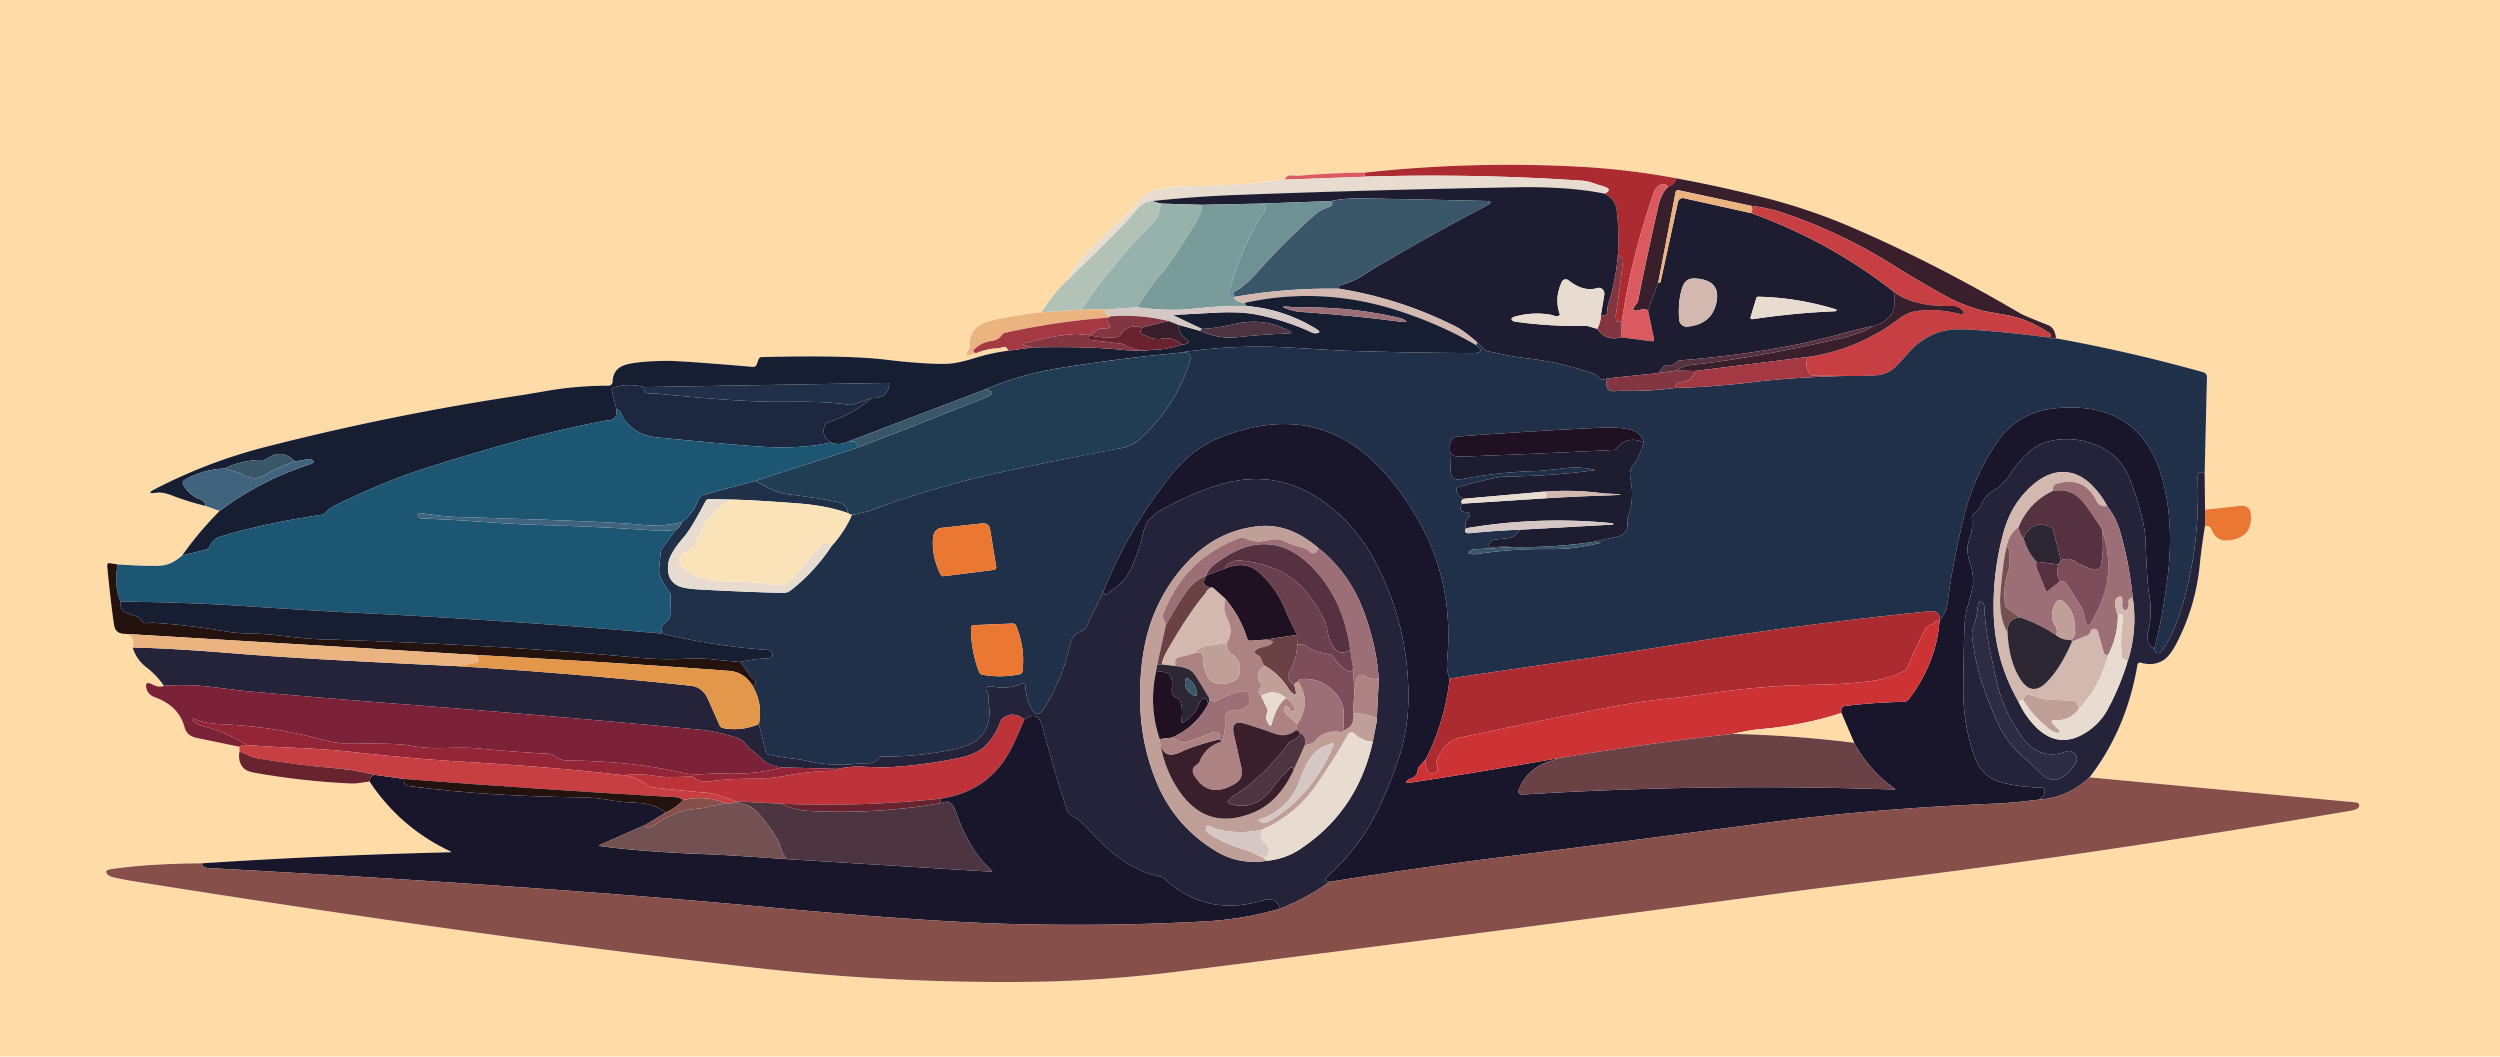 <svg xmlns="http://www.w3.org/2000/svg" viewBox="0 0 504 213"><path fill="#ffdba7" d="M0 0h504v213H0V0Zm275.25 34.79q-6.79.04-13.56.65-.03 0-1.38-.06-.97-.05-1.31.83-9.6 1.34-17.75 1.29-4.33-.03-7.98.72-1.46.3-2.55 1.36-1.08 1.04-2.08 2.16-1.38 1.53-3.18 3.13-2.85 2.53-7.52 7.57-2.15 2.32-2.44 3.77-3.25 2.98-5.5 6.75-7.58.85-11.25 2.04-3.32 1.07-3.27 4.75a1.69 1.55-30.3 0 1-.28.9q-1.04 1.56 1.55.56 2.13-.93 4.44-1.02.28-.01.96-.21.84-.25 1.1.73-3.51.45-6.87 1.51-3.61 1.14-5.94 1.14-4.81.01-11.94-.86-7.74-.94-25-.51a.79.59-77.3 0 0-.6.51l-.39 1.07a.78.6 10.5 0 1-.76.39q-14.72-1.25-17.5-1.21-5.56.08-8 .75-2.68.74-2.75 3.46a.81.81-89.3 0 1-.81.79q-6.24.01-11.94.97-5.48.93-5.52.93-26.12 3.9-51.7 10.45-11.6 2.97-22.23 8.47-2.13 1.1.25.76 1.24-.17 3.11.55 3.33 1.29 6.8 2.12l2.83 1q-4.15 4.15-7.54 8.96-2.01 1.81-4 2.04-2.15.25-9-.21l-1.69-.27a.48.4-89.6 0 0-.45.53Q22.33 121.6 23 126q.28 1.81 2.25 1.79 2.12.55 1.5 2.75.72 2.42 2.74 3.97 2.08 1.59 3.55 3.74-.9.46-2.29-.25-1.69-.87-1.21.87a2.43 2.42-88.1 0 0 1.51 1.62q5.03 1.82 6.14 6.09.46 1.78 2.48 2.19l8.58 1.77.04.96q-.35 1.71.49 2.97.65.98 2.37 1.29 9.76 1.75 19.67 2.2.87.04 1.85-.14.91-.16 1.83-.28 6.14 9.29 16.24 14.06.44.21-.05.22-24.99.59-49.94 2.22-11.34.1-18.5 1.21-1.27.2-.62 1 .26.31.73.46 1.45.45 5.14 1.04 69.33 11.07 125.23 17.41 27.8 3.16 55.77 2.77 14.34-.2 30-2.18 67.05-8.47 120.35-15.66 7.77-1.05 19.83-2.54 44.87-5.54 95.26-14.11 1.79-.31 1.68-1.16a.79.57 1 0 0-.69-.52l-53.68-5.05q7.47-9.67 9.67-22.72a.5.5 12.4 0 1 .63-.4q2.61.75 4.56-.47 1.32-.82 2.62-3.31 3.87-7.4 4.73-15.81.41-4.02 1.08-8l.7.1a1.09.54 74.6 0 1 .61.68q1.01 2.49 3.59 2.16 4.76-.63 4.33-5.19-.18-1.98-2.07-1.78l-7.16.78-.08-7.25.46-19.48a.98.97-81.7 0 0-.71-.97q-14.89-4.17-29.71-6.84-.23-2.12-1.56-2.65-4.81-1.89-5.63-2.37-17.67-10.36-34.15-17.43-8.33-3.57-17.29-5.87-8.86-2.27-17.87-3.93-10.05-1.88-20.25-2.39-21.3-1.08-42.5 1.22Z"/><path fill="#ab2b31" d="M338 35.96q-.51 1.31-1.75 1.75-.42-.81-1.27-.54a2.4 2.4.5 0 0-1.52 1.49q-4.63 13.32-6.5 26.09-1.5.61-1.17-1.53.84-5.34 1.41-10.71a.68.58 15 0 0-.43-.62q-.7-.27-.56-1.14.22-4.14-.27-8.24-.29-2.42-2.44-3.47 1.74-.87-.24-1.46-1.1-.32-2.18-.7-1.13-.38-2.21-.46-20.54-1.38-41.12-.88-1-.07-2 .01-1.03.09-.5-.76 21.2-2.3 42.5-1.22 10.2.51 20.25 2.39Z"/><path fill="#da5a5f" d="M275.25 34.79q-.53.85.5.76 1-.08 2-.01l-18.75.67q.34-.88 1.31-.83 1.35.06 1.38.06 6.77-.61 13.56-.65Z"/><path fill="#e8dcd1" d="M277.75 35.54q20.58-.5 41.12.88 1.08.08 2.21.46 1.08.38 2.18.7 1.98.59.24 1.46-7.24-1.47-17.75-1.29-28.26.49-56.5 1.55-8.52.32-17 1.24-1.97.16-3.5 2.21-1.71 2.3-13.25 13.46.29-1.45 2.44-3.77 4.67-5.04 7.52-7.57 1.8-1.6 3.18-3.13 1-1.12 2.08-2.16 1.09-1.06 2.55-1.36 3.65-.75 7.98-.72 8.15.05 17.75-1.29l18.75-.67Z"/><path fill="#381f2b" d="M338 35.96q9.01 1.66 17.87 3.93 8.96 2.3 17.29 5.87 16.48 7.07 34.15 17.43.82.48 5.63 2.37 1.33.53 1.56 2.65-.83.23-1.5-.17.94-.32.1-.9-4.07-2.82-8.85-3.67-4.3-.76-4.34-.77-4.32-1.13-8.25-3.34-5.2-2.91-10.26-6.07Q371.17 46.9 359.75 43q-3.28-1.13-6.71-1.5l-14.63-3.15a.51.51 11.6 0 0-.61.4L334.29 57l-2.04 5.54q-.35-.11-.71-.17-.32-.06-.69.05-2.57.74-.99-1.11.33-.4.42-.87.98-5.25 4.03-18.88.57-2.54 1.94-3.85 1.24-.44 1.75-1.75Z"/><path fill="#da5a5f" d="M336.25 37.71q-1.37 1.31-1.94 3.85-3.05 13.63-4.03 18.88-.09.47-.42.87-1.58 1.85.99 1.11.37-.11.69-.05.36.06.71.17l1.21 5.83a.37.33 86.5 0 1-.35.44l-6.32-.81.17-3.25q1.87-12.77 6.5-26.09a2.4 2.4.5 0 1 1.52-1.49q.85-.27 1.27.54Z"/><path fill="#1e1c30" d="M323.5 39.04q2.15 1.05 2.44 3.47.49 4.1.27 8.24-.34 5.47-2.01 10.65-.13.41-.15 1.24-.02 1.26-1.3.82l.67-4.02a1.19 1.1 87.4 0 0-1.38-1.37q-2.8.85-5.83-1.56a.89.89-58.6 0 0-1.36.33q-1.56 3.43-.35 6.62-.52.46-1.04.25-.5-.19-.58-.21-3.71-.69-7.37.3-1.14.32-.62.8.22.2.64.26 7.2.99 14.47.85l2 .58q1.73 2.55 4.79 1.71l6.32.81a.37.33 86.5 0 0 .35-.44l-1.21-5.83 2.04-5.54q.43.08.5-.24 1.77-8.1 3.48-16a1.04.97-77.7 0 1 1.17-.81L353 42.96q15.67 5.58 28.75 15.83 1.26 5.48-4.25 7-1.21.12-6.81 1.65-13.74 3.75-31.99 5.21a1.41.98-62.8 0 0-.81.43q-.64.66-1.65.53a1.05.73 19.1 0 0-.85.24l-1.14 1.36L324 76.29q-1.1.6-1.8-.31a1.78.96 66.9 0 0-.73-.58q-6.87-2.41-14.1-3.22-1.99-.22-3.69-.59-1.84-.4-3.68-.75a1.82 1.18 62.5 0 1-.83-.47L297.79 69q-2.71-2.36-4.35-3.19-11.13-5.6-23.44-7.6-.18-.59.25-.71 2.66-.74 4.7-2.08 1.66-1.08 1.78-1.15 11.54-6.83 22.96-12.82 1.7-.89-.22-.94Q287 40.21 275 40q-4.13-.07-6.75.54l-14 .5-12 .25-8.25-.25-1.75-.5q8.48-.92 17-1.24 28.24-1.06 56.5-1.55 10.51-.18 17.75 1.29Zm15.72 18.75q-1 2.82-.7 6.66a1.53 1.53-5.1 0 0 1.68 1.4q4.98-.5 5.85-4.99.86-4.43-4.34-4.72-1.86-.1-2.49 1.65Zm14.87 2.28-1.18 3.86a.34.33 3.5 0 0 .39.42q8.36-1.26 16.55-1.59.17-.01.27-.07.35-.21-.14-.36-7.66-2.34-15.51-2.51a.39.35 8.7 0 0-.38.25Z"/><path fill="#eab380" d="M353.04 41.5q.46.76-.04 1.46l-13.56-3.01a1.04.97-77.7 0 0-1.17.81q-1.71 7.9-3.48 16-.07.32-.5.24l3.51-18.25a.51.51 11.6 0 1 .61-.4l14.63 3.15Z"/><path fill="#3a5769" d="M270 58.21q-10.45-.2-20.75 1.58-.76-.19-.61-.66.08-.26.49-.48 1.99-1.11 4.18-3.59 5.63-6.37 11.9-11.9.86-.77 1.96-1.13 2.14-.71 1.08-1.49 2.62-.61 6.75-.54 12 .21 24.47.51 1.92.05.22.94-11.42 5.99-22.96 12.82-.12.07-1.78 1.15-2.04 1.34-4.7 2.08-.43.12-.25.71Z"/><path fill="#b2c2b6" d="m232.25 40.54 1.75.5-.5 2.39a1.8 1.01 86.6 0 1-.42.86q-8.43 8.34-15.08 18.17l-8 .5q2.25-3.77 5.5-6.75 11.54-11.16 13.25-13.46 1.53-2.05 3.5-2.21Z"/><path fill="#6d9195" d="M268.25 40.54q1.06.78-1.08 1.49-1.1.36-1.96 1.13-6.27 5.53-11.9 11.9-2.19 2.48-4.18 3.59-.41.22-.49.48-.15.47.61.66-.15.3-.5.25-1.29.11-.94-1.23 2.38-8.94 6.88-15.87.96-1.48-.44-1.9l14-.5Z"/><path fill="#97b2ad" d="m234 41.04 8.25.25q.12 1.49-1.25 3.71-4.98 8.08-6.5 9.75-3.03 3.32-5.25 7.21l-4.75.33-6.5.17q6.65-9.83 15.08-18.17a1.8 1.01 86.6 0 0 .42-.86l.5-2.39Z"/><path fill="#799c9b" d="M254.25 41.04q1.4.42.44 1.9-4.5 6.93-6.88 15.87-.35 1.34.94 1.23.81 1.03 2.25 1 .05.47.5.67-4.35-.2-11 .54-4.87.54-11.25-.29 2.22-3.89 5.25-7.21 1.52-1.67 6.5-9.75 1.37-2.22 1.25-3.71l12-.25Z"/><path fill="#c73f42" d="M353.04 41.5q3.43.37 6.71 1.5 11.42 3.9 21.65 10.29 5.06 3.16 10.26 6.07 3.93 2.21 8.25 3.34.04.01 4.34.77 4.78.85 8.85 3.67.84.58-.1.9-7.88-1.06-15.82-1.59-4.2-.28-6.74.7-3.43 1.31-5.75 4.04-1.55 1.81-2.84 3.01-1.44 1.32-3.65 1.47-2.85.19-5.7.12l-6.74-.04a1.18.94-14.8 0 1-.84-.37q-1.22-1.51-.42-3.42 10.1-1.52 18.12-7.55 1.97-1.49 3.83-1.72 3.9-.5 7.83.43 2.26.54 1.38-.51a2.59 2.58-20.2 0 0-2.03-.93q-7.97.19-11.88-2.89Q368.67 48.54 353 42.96q.5-.7.04-1.46Z"/><path fill="#833541" d="M326.21 50.75q-.14.87.56 1.14a.68.58 15 0 1 .43.62q-.57 5.37-1.41 10.71-.33 2.14 1.17 1.53l-.17 3.25q-3.06.84-4.79-1.71.71-1.28.75-2.83 1.28.44 1.3-.82.02-.83.15-1.24 1.67-5.18 2.01-10.65Z"/><path fill="#d3b8af" d="M339.22 57.79q.63-1.75 2.49-1.65 5.2.29 4.34 4.72-.87 4.49-5.85 4.99a1.53 1.53-5.1 0 1-1.68-1.4q-.3-3.84.7-6.66Z"/><path fill="#e8dcd1" d="M322.75 63.46q-.04 1.55-.75 2.83l-2-.58q-2.18-2.31-5.5-2.25-1.21-3.19.35-6.62a.89.89-58.6 0 1 1.36-.33q3.03 2.41 5.83 1.56a1.19 1.1 87.4 0 1 1.38 1.37l-.67 4.02Z"/><path fill="#d3b8af" d="M270 58.21q12.31 2 23.44 7.6 1.64.83 4.35 3.19.03.42-.29.54-6.63-3.92-15.06-6.73-15.67-5.21-31.44-1.77-1.44.03-2.25-1 .35.05.5-.25 10.3-1.78 20.75-1.58Z"/><path fill="#381f2b" d="M381.75 58.79q3.91 3.08 11.88 2.89a2.59 2.58-20.2 0 1 2.03.93q.88 1.05-1.38.51-3.93-.93-7.83-.43-1.86.23-3.83 1.72-8.02 6.03-18.12 7.55l-22.75 2.83-3.75-.08q1.09-.95 3.5-1.21 12.29-1.31 29.69-5.31 4.14-.96 6.31-2.4 5.51-1.52 4.25-7Z"/><path fill="#171e32" d="M297.5 69.54q2.25 1.65-.75 1.64-13.22-.06-26.43-.5-.09 0-10.13-.6-11.63-.7-23.19 1.13-10.62.95-23.31 2.98-8.03 1.28-14.94 4.27L170.5 89.21q-1.49.58-3 0-2.05-1.31-1.21-3.5a1.18 1-1.1 0 1 .69-.61q4.87-1.52 8.73-4.85 3.16.1 3.55-2.56a.45.42 4.3 0 0-.45-.49l-49.06.84q-3.06-.84-6.02.06a.56.53-15.1 0 0-.39.64l.95 3.76q.18 2.08-1.5 2.24-1 .1-1.06.11-11.9 2.35-23.53 5.77-10.94 3.2-15.39 4.78-7.02 2.49-14.87 6.29-1.54.74-2.22 1.58a1.36.98-68.1 0 1-.77.49q-12.26 1.84-20.7 4.49-1.29.41-2.06 2.04a1.07.85 1.7 0 1-.69.52l-4.75 1.15q3.39-4.81 7.54-8.96 8.29-6.19 18.17-9.38 1.19-.38.47-.88a1.28 1.02-28.7 0 0-.92-.16l-2.51.46q-2.74-2.73-5.62-.6a1.51 1.46-62.7 0 1-.89.3q-4.06-.06-7.74 1.72-4.48.18-8.09 2.34a.66.65-31 0 0-.23.89q1.25 2.21 3.4 2.96.99.34 1.13 1.35-3.47-.83-6.8-2.12-1.87-.72-3.11-.55-2.38.34-.25-.76 10.63-5.5 22.23-8.47 25.58-6.55 51.7-10.45.04 0 5.52-.93 5.7-.96 11.94-.97a.81.81-89.3 0 0 .81-.79q.07-2.72 2.75-3.46 2.44-.67 8-.75 2.78-.04 17.5 1.21a.78.6 10.5 0 0 .76-.39l.39-1.07a.79.59-77.3 0 1 .6-.51q17.26-.43 25 .51 7.13.87 11.94.86 2.33 0 5.94-1.14 3.36-1.06 6.87-1.51l5-.67q11.09-.23 17.75.46 3.96.41 6 .04 3.23 0 6.25-1.08.74.02 1.3-.34a.34.3 42.5 0 0-.06-.54q-1.79-1.06-1.99-3.12l4.5 1.25q3.83 1.68 7.25 1.29 4.99-.57 10.55-.77 1.03-.04.12-.52-5.02-2.69-10.67-1.46-5.12 1.11-7 1.04l-5.32-2.54q-.51-.25.07-.28 4.06-.21 8.12-.44 4.79-.26 8.1.37 5.84 1.1 11.29 3.64.32.16.65.15 1.52-.05.22-.86-6.41-3.95-13.88-4.62-.45-.2-.5-.67 15.77-3.44 31.44 1.77 8.43 2.81 15.06 6.73Zm-15.18-5.41q-10.09-2.36-20.45-2.14-.37.01-.74-.03-4.58-.52-.59.63.78.23 1.59.28 11.42.81 20.11 1.98 2.27.31.54-.56-.21-.1-.46-.16Z"/><path fill="#e8dcd1" d="M354.09 60.07a.39.35 8.7 0 1 .38-.25q7.85.17 15.51 2.51.49.15.14.36-.1.06-.27.07-8.19.33-16.55 1.59a.34.33 3.5 0 1-.39-.42l1.18-3.86Z"/><path fill="#d5c7c3" d="M251.5 61.71q7.47.67 13.88 4.62 1.3.81-.22.86-.33.01-.65-.15-5.45-2.54-11.29-3.64-3.31-.63-8.1-.37-4.06.23-8.12.44-.58.03-.07.28l5.32 2.54-.25.42-4.5-1.25-2-.75q-5.79-1.39-11.75-.92-2.27-1.22.75-1.5l4.75-.33q6.38.83 11.25.29 6.65-.74 11-.54Z"/><path fill="#9c6f77" d="M282.78 64.29q1.73.87-.54.56-8.69-1.17-20.11-1.98-.81-.05-1.59-.28-3.99-1.15.59-.63.37.04.74.03 10.36-.22 20.45 2.14.25.06.46.16Z"/><path fill="#eab380" d="M224.5 62.29q-3.02.28-.75 1.5-.15.3-.5.25-10.4.8-20.57 3.04a1.45 1.02-70.5 0 0-.76.54q-.69.95-1.92 1.1-2.18.28-3.67 1.8a.33.3 37.8 0 0 .09.48l.33.21q-2.59 1-1.55-.56a1.69 1.55-30.3 0 0 .28-.9q-.05-3.68 3.27-4.75 3.67-1.19 11.25-2.04l8-.5 6.5-.17Z"/><path fill="#e8dcd1" d="M314.5 63.46q3.32-.06 5.5 2.25-7.27.14-14.47-.85-.42-.06-.64-.26-.52-.48.62-.8 3.66-.99 7.37-.3.08.02.58.21.52.21 1.04-.25Z"/><path fill="#833541" d="M223.75 63.79q5.96-.47 11.75.92l-5.25 1.33q-3.02-.83-4.34 1.45a.97.89-76.6 0 1-.73.49q-2.8.2-4.68-.23-.9-.21-1.12.2a.49.38 15.7 0 0 .43.58l6.13.75q.52.06.92.3 2.34 1.36 5.14.96-2.04.37-6-.04-6.66-.69-17.75-.46-3.26-.65-1.17-.98.48-.08.82-.17 4.49-1.23 9.12-1.58l1.92.2q1.1.12 1.97-.79a1.68 1.67 26.8 0 1 1.51-.49q1.11.22 1.27-.42a1.16.37 48.8 0 0-.36-.83q-.31-.42-.08-.94.35.05.5-.25Z"/><path fill="#a43944" d="M223.25 64.04q-.23.52.08.94a1.16.37 48.8 0 1 .36.83q-.16.64-1.27.42a1.68 1.67 26.8 0 0-1.51.49q-.87.91-1.97.79l-1.92-.2q-4.63.35-9.12 1.58-.34.09-.82.17-2.09.33 1.17.98l-5 .67q-.26-.98-1.1-.73-.68.2-.96.21-2.31.09-4.44 1.02l-.33-.21a.33.3 37.8 0 1-.09-.48q1.49-1.52 3.67-1.8 1.23-.15 1.92-1.1a1.45 1.02-70.5 0 1 .76-.54q10.17-2.24 20.57-3.04Z"/><path fill="#381f2b" d="m235.5 64.71 2 .75q.2 2.06 1.99 3.12a.34.3 42.5 0 1 .06.54q-.56.36-1.3.34-1.68-1.56-4-1.18-1.56.26-2.85-.43-.17-.09-1.01-.4-.87-.31-.14-1.41l5.25-1.33Z"/><path fill="#4c3441" d="m242 66.71.25-.42q1.88.07 7-1.04 5.65-1.23 10.67 1.46.91.48-.12.52-5.56.2-10.55.77-3.42.39-7.25-1.29Z"/><path fill="#56313f" d="M377.5 65.79q-2.17 1.44-6.31 2.4-17.4 4-29.69 5.31-2.41.26-3.5 1.21l-3.75.5 1.14-1.36a1.05.73 19.1 0 1 .85-.24q1.01.13 1.65-.53a1.41.98-62.8 0 1 .81-.43q18.25-1.46 31.99-5.21 5.6-1.53 6.81-1.65Z"/><path fill="#69232e" d="M230.25 66.04q-.73 1.1.14 1.41.84.31 1.01.4 1.29.69 2.85.43 2.32-.38 4 1.18-3.02 1.08-6.25 1.08-2.8.4-5.14-.96-.4-.24-.92-.3l-6.13-.75a.49.38 15.7 0 1-.43-.58q.22-.41 1.12-.2 1.88.43 4.68.23a.97.89-76.6 0 0 .73-.49q1.32-2.28 4.34-1.45Z"/><path fill="#1f3048" d="M413 68.04q.67.4 1.5.17 14.82 2.67 29.71 6.84a.98.97-81.7 0 1 .71.97l-.46 19.48q-1.46-.96-1.4.94.47 14.52-3.5 26.87-1.63 5.07-3.82 7.99a.86.68-61.4 0 1-.8.34q-.57-.17-.69-.85 1.64-5.58 2.75-14.54 1.26-10.2-.82-18.73-4.1-16.84-21.7-15.22-7.33.68-11.42 6.26-4.85 6.62-7.06 15.39-2.26 8.94-3.45 18.09-.11.9-.58 1.67-.47.77-.93 1.54.28-2.25-2.11-2.01-25.39 2.54-50.57 6.61-12.76 2.06-19.76 3.07-13.18 1.9-26.35 3.87-.71-1.57-.5-3.79 1.4-15.2-5.6-27.75-5.62-10.05-12.83-15.16-11.12-7.88-26.42-2.26-6.13 2.25-10.26 7.31-8.95 10.97-14.18 24.11l-3.52 7.25a1.41.92-6.6 0 1-.72.6q-.81.33-1.47.88-.7.59-.98 1.83-1.56 6.99-5.17 12.87-1.58 2.56-2.84-.16-.99-2.14-1.07-4.45a.35.33 78.9 0 0-.46-.32q-3.01 1.22-5.48.75-2.57-.49-1.79.83.29.49.3.93.02.99.14 1.97.46 3.76-1.59 6.16-1.49 1.75-5.18 2.58-7.32 1.64-14.88 1.54a1.01.82-68.4 0 0-.76.43q-.66.95-1.82.94-1.76 0-1.85.01-5.06.69-10.03-.38-2.14-.46-4.14-.67-2.1-.23-4.16-.72a.86.81.4 0 1-.63-.6l-1.36-5.56q.81-4.1-1.29-7.71 1.14-.92.27-1.34-.36-.17-.69-.62l-2.04-2.83q2.6-.63 5.27-.7.6-.02.9-.24.6-.44.11-1.1a1.26.9-10.5 0 0-.84-.39q-10.85-.81-21.44-3.32.25-.58.18-1.16a.78.7 71.6 0 1 .32-.73q1.68-1.07 1.5-3.07-.14-1.52-.06-2.51a1.34 1.28-62.1 0 0-.25-.89q-.91-1.21-1.6-2.56-.6-1.17-.42-2.7.16-1.42.29-2.84a1.83.94-39.4 0 1 .38-.87l2.66-3.59q.9-.55 1.21-1.54 2.28-1.67 3.25-4.37a1.96 1.81.8 0 1 1.29-1.16l10.25-2.76q1.59.86 3.2 1.68 1.55.78 3.4 1 6.01.72 10.15 1.61 1.71.37 2 2.21-4.34-1.53-10-1.96-9.34-.71-13.75-.79l-4.32-.11a.98.68-70.6 0 0-.73.53q-2.85 5.44-4.26 7.06-2.88 3.3-3.19 5.31-.5 3.23 1.79 4.51 1.12.63 4.16.81 8.04.46 17.12.72a2.52 2.5 26.6 0 0 1.59-.52q4.78-3.73 8.3-9.02 2.53-2.78 4.04-6.21 2.88-.4 7-2.04 3.61-1.44 14.31-4.44 8.12-2.27 33-6.97 2.24-.43 3.77-1.82 7.1-6.49 9.98-15.46.87-2.7-2.81-1.85 11.56-1.83 23.19-1.13 10.04.6 10.13.6 13.21.44 26.43.5 3 .01.75-1.64.32-.12.29-.54l1.38 1.37a1.82 1.18 62.5 0 0 .83.47q1.84.35 3.68.75 1.7.37 3.69.59 7.23.81 14.1 3.22a1.78.96 66.9 0 1 .73.58q.7.91 1.8.31-.63 2.71 1.52 2.57 1.35-.09 1.47-.08 5.41.16 10.76-.57 7.19-.16 16-1.21 8.38-1 18.75-1.21 2.85.07 5.7-.12 2.21-.15 3.65-1.47 1.29-1.2 2.84-3.01 2.32-2.73 5.75-4.04 2.54-.98 6.74-.7 7.94.53 15.82 1.59ZM292.29 90.25l.15 4.75q.07 2.02 2.31 1.6 7.66-1.47 15.08-1.64 1.04-.03 5.65-.57 2.89-.34 5.77.25.52.11 0 .18-8.8 1.19-17.69 1.24-1.83.01-9.51 2.12a.6.55-12.3 0 0-.45.63q.22 1.31 1.65 1.73-.93.3-.5 1-.93 1.57.77 1.71 1.38.12.46 1.16-.75.84-.44 2.09-.61 1.15.98.98 4.98-.51 9.98-.69l-1.39 1.37a1.45.58 2.1 0 1-.86.31l-3.08.33a1.23.95-71.5 0 0-.79.53q-.9 1.31 1.62.92.51-.08 3 .04-3.84.21-7.67.44-.35.02-.64.15-1.56.71.44.85.34.02.74-.04 6.85-1.05 13.76-1 3.44.03 5.22-.19 2.61-.32 5.17-.9 1.41-.32-.52-.39 2.09-.52 4.21-.93 2.64-.5 2.37-3.04-.06-.52.1-.96 1.36-3.65.51-7.84-.38-1.85.93-3.11.31-.3.52-.82l1.32-3.26q-.78-2.29-3.21-2.73-2.48-.44-5-.32-14.64.69-29.25 1.8-1.76.13-1.71 2.25Zm-104.16 17.96q-.4 3.76 1.45 7.53a.76.68 72.1 0 0 .72.42l10.06-1.27a.55.53-7.8 0 0 .48-.61l-1.26-7.68a1.32 1.3 82.3 0 0-1.42-1.1l-8.44.93a2.04 1.76-89 0 0-1.59 1.78Zm16.05 17.49-7.91.33a.59.54 89 0 0-.52.59q0 4.54 1.63 8.86a.9.89-5.3 0 0 .67.55q3.77.67 7.52-.11a.7.69-2.4 0 0 .56-.6q.58-4.56-1.25-9.11a.8.68 76.5 0 0-.7-.51Z"/><path fill="#213d54" d="M237 71.21q3.68-.85 2.81 1.85-2.88 8.97-9.98 15.46-1.53 1.39-3.77 1.82-24.88 4.7-33 6.97-10.7 3-14.31 4.44-4.12 1.64-7 2.04-.43-.04-.75-.33-.29-1.84-2-2.21-4.14-.89-10.15-1.61-1.85-.22-3.4-1-1.61-.82-3.2-1.68L173 90.21q13-4.98 25.92-10.16 2.2-.88-.17-1.59 6.91-2.99 14.94-4.27 12.69-2.03 23.31-2.98Z"/><path fill="#a43944" d="M364.5 71.96q-.8 1.91.42 3.42a1.18.94-14.8 0 0 .84.37l6.74.04Q362.13 76 353.75 77q-8.81 1.05-16 1.21-.13-1.1 1.25-1.21 2.22-.18 2.75-2.21l22.75-2.83Z"/><path fill="#833541" d="m338 74.71 3.75.08q-.53 2.03-2.75 2.21-1.38.11-1.25 1.21-5.35.73-10.76.57-.12-.01-1.47.08-2.15.14-1.52-2.57l10.25-1.08 3.75-.5Z"/><path fill="#1f3048" d="m175.71 80.25-3.56 1.25q-.5.18-.96.11-4.88-.73-12.44-.61-9.12.15-26.74-1.7l-1.03.01q-1.15.02-1.23-1.27l49.06-.84a.45.42 4.3 0 1 .45.49q-.39 2.66-3.55 2.56Z"/><path fill="#1d273f" d="M129.75 78.04q.08 1.29 1.23 1.27l1.03-.01q17.62 1.85 26.74 1.7 7.56-.12 12.44.61.46.07.96-.11l3.56-1.25q-3.86 3.33-8.73 4.85a1.18 1-1.1 0 0-.69.61q-.84 2.19 1.21 3.5-6.12 1.39-14.75.79-5.5-.38-20.19-1.81-4.73-.46-7.02-4.12-.05-.07-.34-.8-.25-.61-.91-.77l-.95-3.76a.56.53-15.1 0 1 .39-.64q2.96-.9 6.02-.06Z"/><path fill="#3a5769" d="M198.75 78.46q2.37.71.17 1.59Q186 85.23 173 90.21q-.34-1.84-2.5-1l28.25-10.75Z"/><path fill="#19152a" d="M434.25 130.79q-1.76-1.2-1.23-3.28.99-3.86.23-7.76-.36-1.88-.75-11.25-.16-3.92-2.95-11.48-2.2-5.95-8.25-7.78-4.34-1.31-8.52-.19-2.13.56-4 2.3-2.04 1.89-3.09 3.59-1.67 2.7-3.63 3.87-2.1 1.27-2.74 3.15-.14.42-.53.79l-.95.88a1.16.9 71.2 0 0-.3.87q.16 2.37-.38 3.73-.98 2.45-.1 4.95.82 2.32.71 4.71-.03.46-1.13 4.48-.58 2.08-.64 4.63-.15 5.75-.21 11.5-.09 7.09 2.15 13.72.68 2.01 1.73 3.18 1.4 1.56 3.08 2.1 3.5 1.13 8.94 1.3a.54.5.6 0 1 .53.5q-.02 1.35-1.22 1.91-5.44.66-8.5.79-25 1.04-45.5 3.75-27.99 3.7-56 7.27-16.54 2.11-33 4.77-1.38-.21-.35-1.13 6.51-5.83 10.19-13.52 2.66-5.55 4.31-10.8 1.75-5.59 1.78-11.59.09-14.91-6.94-27.97-4.28-7.96-11.49-12.53-9.03-5.72-19.65-2.54-5.16 1.54-11.29 4.85-1.66.9-2.77 2.08-.91.96-1.39 3.04-.8 3.47-2.27 6.73-1.34 2.99-4.14 4.66-.22.13-.72.65t-.81-.47q5.23-13.14 14.18-24.11 4.13-5.06 10.26-7.31 15.3-5.62 26.42 2.26 7.21 5.11 12.83 15.16 7 12.55 5.6 27.75-.21 2.22.5 3.79-.92 8.55-4.79 16.21l-1.3 1.46a1.58 1.4 71.5 0 0-.36.85q-.15 1.32-1.5 1.7-.27.07-.43.21-.91.77.35.58 14.67-2.24 29.28-4.84.76.04.22.15-5.7 1.24-7.56 6.21a.65.65-81.8 0 0 .65.87q37.54-2.32 75.01-1.02.48.02.07-.27-5.1-3.6-8.1-9.15l-2.58-6q-.16-1.31.85-1.44 5.45-.67 11.74-.83a1.35 1.35-72.1 0 0 1.03-.53q5.37-7.1 6.13-15.2l.08-.5q.46-.77.93-1.54.47-.77.58-1.67 1.19-9.15 3.45-18.09 2.21-8.77 7.06-15.39 4.09-5.58 11.42-6.26 17.6-1.62 21.7 15.22 2.08 8.53.82 18.73-1.11 8.96-2.75 14.54Z"/><path fill="#1c5672" d="M124.29 82.5q.66.16.91.77.29.73.34.8 2.29 3.66 7.02 4.12 14.69 1.43 20.19 1.81 8.63.6 14.75-.79 1.51.58 3 0 2.16-.84 2.5 1l-20.75 6.75L142 99.72a1.96 1.81.8 0 0-1.29 1.16q-.97 2.7-3.25 4.37-3.77 1.02-8.71.5-6.16-.65-36.51-1.52-2.65-.08-6.99-.73-1.27-.19-.99.56a.86.68-6.6 0 0 .74.46q6.34.26 12.68.72 6.6.48 12.67.65 11.21.32 22.4 1.11 1.29.09 3.5-.21l-2.66 3.59a1.83.94-39.4 0 0-.38.87q-.13 1.42-.29 2.84-.18 1.53.42 2.7.69 1.35 1.6 2.56a1.34 1.28-62.1 0 1 .25.89q-.08.99.06 2.51.18 2-1.5 3.07a.78.7 71.6 0 0-.32.73q.07.58-.18 1.16-31.59-2.74-63.26-4.26-5.29-.25-19.96-1.22-12.87-.85-25.78-.94-1.36-3.69-.5-7.5 6.85.46 9 .21 1.99-.23 4-2.04l4.75-1.15a1.07.85 1.7 0 0 .69-.52q.77-1.63 2.06-2.04 8.44-2.65 20.7-4.49a1.36.98-68.1 0 0 .77-.49q.68-.84 2.22-1.58 7.85-3.8 14.87-6.29 4.45-1.58 15.39-4.78 11.63-3.42 23.53-5.77.06-.01 1.06-.11 1.68-.16 1.5-2.24Z"/><path fill="#1f1022" d="M331.46 89.25q-3.35-1.55-5.47 1.05a1.18 1.05-68.9 0 1-.8.41q-15.37.8-30.75 1.35-2.33.08-2.15-1.81-.05-2.12 1.71-2.25 14.61-1.11 29.25-1.8 2.52-.12 5 .32 2.43.44 3.21 2.73Z"/><path fill="#1e1c30" d="m331.46 89.25-1.32 3.26q-.21.52-.52.82-1.31 1.26-.93 3.11.85 4.19-.51 7.84-.16.44-.1.96.27 2.54-2.37 3.04-2.12.41-4.21.93-8.2 1.23-16.5 1.08-2.49-.12-3-.04-2.52.39-1.62-.92a1.23.95-71.5 0 1 .79-.53l3.08-.33a1.45.58 2.1 0 0 .86-.31l1.39-1.37 18.57-1.03q.25-.02.13-.19-.06-.08-.2-.09-14.79-1.46-29.46 1.02-.31-1.25.44-2.09.92-1.04-.46-1.16-1.7-.14-.77-1.71l16.75-1.08q6.12-.39 12.25-.57 6-.18-.1-.39-.15 0-.3-.02-6.54-.89-13.1-.27l-15 1.33q-1.43-.42-1.65-1.73a.6.55-12.3 0 1 .45-.63q7.68-2.11 9.51-2.12 8.89-.05 17.69-1.24.52-.07 0-.18-2.88-.59-5.77-.25-4.61.54-5.65.57-7.42.17-15.08 1.64-2.24.42-2.31-1.6l-.15-4.75q-.18 1.89 2.15 1.81 15.38-.55 30.75-1.35a1.18 1.05-68.9 0 0 .8-.41q2.12-2.6 5.47-1.05Z"/><path fill="#252339" d="M434.25 130.79q.12.68.69.85a.86.68-61.4 0 0 .8-.34q2.19-2.92 3.82-7.99 3.97-12.35 3.5-26.87-.06-1.9 1.4-.94l.08 7.25V106q-.67 3.98-1.08 8-.86 8.41-4.73 15.81-1.3 2.49-2.62 3.31-1.95 1.22-4.56.47a.5.5 12.4 0 0-.63.4q-2.2 13.05-9.67 22.72-4.3 4.1-10.25 4.5 1.2-.56 1.22-1.91a.54.5.6 0 0-.53-.5q-5.44-.17-8.94-1.3-1.68-.54-3.08-2.1-1.05-1.17-1.73-3.18-2.24-6.63-2.15-13.72.06-5.75.21-11.5.06-2.55.64-4.63 1.1-4.02 1.13-4.48.11-2.39-.71-4.71-.88-2.5.1-4.95.54-1.36.38-3.73a1.16.9 71.2 0 1 .3-.87l.95-.88q.39-.37.53-.79.64-1.88 2.74-3.15 1.96-1.17 3.63-3.87 1.05-1.7 3.09-3.59 1.87-1.74 4-2.3 4.18-1.12 8.52.19 6.05 1.83 8.25 7.78 2.79 7.56 2.95 11.48.39 9.37.75 11.25.76 3.9-.23 7.76-.53 2.08 1.23 3.28Zm-27.29 10.71q1.17 2.59 3.11 4.68 4.97 5.34 10.99 1.13 2.46-1.72 3.88-4.37 2.37-4.41 3.85-9.19 2.19-6.46 1.17-13.25-.66-6.74-2.51-13.24-.82-2.89-2.66-5.26-1.31-2.5-3.35-4.44-2.87-2.71-6.34-2.35-2.78.29-5.55 2.78-4.07 3.67-5.6 9.2-2.18 7.88-2.03 16.06.17 9.81 5.04 18.25Zm11.16 12.86q1.4-1.95-.59-2.86a1.36 1.05-37.6 0 0-.94 0q-5.46 2-9.03-3.06-3.02-4.29-4.37-8.57-.61-1.94-2.01-8.71-.92-4.4-1.16-8.92a1.16.83-79.8 0 0-.39-.82q-.77-.55-.9.85-.21 2.3-.97 4.44-.28.8-.18 1.64.68 5.67 2.35 10.38 2.05 5.77 3.6 8.55 1.81 3.25 4.78 5.64.72.58 3.09 2.95 3.29 3.29 6.72-1.51Z"/><path fill="#3a5769" d="M59.5 93.04q-3.07.98-5.81 2.58-1.43.83-2.45.78-1.38-.07-2.58-.86-.17-.11-.91-.33l-2.5-.75q3.68-1.78 7.74-1.72a1.51 1.46-62.7 0 0 .89-.3q2.88-2.13 5.62.6Z"/><path fill="#41647e" d="m44.29 103-2.83-1q-.14-1.01-1.13-1.35-2.15-.75-3.4-2.96a.66.65-31 0 1 .23-.89q3.61-2.16 8.09-2.34l2.5.75q.74.22.91.33 1.2.79 2.58.86 1.02.05 2.45-.78 2.74-1.6 5.81-2.58l2.51-.46a1.28 1.02-28.7 0 1 .92.16q.72.5-.47.88-9.88 3.19-18.17 9.38Z"/><path fill="#d3b8af" d="M424.79 102q-1.47.34-2.29-1.25-2.49-4.85-7.94-3.19-.73.23-.77 1.44-4.79 2.29-6.83 7.25-2.02 1.49-2.42 4-.63 2.12-1.23 8.81-.47 5.22 1.4 8.44.28 5.84 2.6 9.44 2.25 3.49 5.13.75 2.87-2.74 5.31-8.4l3.12-1.23a1.28.58-77.3 0 0 .56-.74q.27-.67.91-.55a.94.76 84.7 0 1 .63.64l1.12 3.98a.83.4 78.9 0 0 .47.62l.44.03q-1.57 6.28-5.96 10.96.02-.81-.44-1.4a1.27.67-7.2 0 0-.85-.32l-5.25-.28q-.42-.02-2.94-.81-1.52-.48-1.6 1.06-.65-.17-1 .25-4.87-8.44-5.04-18.25-.15-8.18 2.03-16.06 1.53-5.53 5.6-9.2 2.77-2.49 5.55-2.78 3.47-.36 6.34 2.35 2.04 1.94 3.35 4.44Z"/><path fill="#252339" d="M268 177.79q-4.65 3.37-10 5.42-.61-2.5-3.25-1.71-11.61 3.47-19.95-4.34a1.69 1.67-17.8 0 0-.85-.43q-6.31-1.2-12.32-7.23-.94-.94-1.83-1.94-1.79-2.02-4.06-3.37a1.34 1.31 7.3 0 1-.58-.73q-2.77-8.44-5.01-17.04-.86-3.28-3.65-1.38-2.19-1.76-4.29-.28a1.71 1.26 89.2 0 0-.55.77q-1.03 2.94-3.16 4.95-1.75 1.63-5.11 2.32-7.32 1.51-14.79 1.91-.47.03-4.81-.15-2.42-.1-4.83.44l-11.21-.29q-2.42-.15-4.08-1.64-1.42-1.27-1.58-1.39-1.06-.86-1.88-1.81a3.84 3.8 78.2 0 0-1.81-1.2q-4.23-1.28-7.16-1.55-29.93-2.83-59.91-5.14-16.07-1.24-32.12-2.69-.08 0-6.4-.79-4.86-.6-9.77-.25-1.47-2.15-3.55-3.74-2.02-1.55-2.74-3.97 8.02.16 20.75 1.21 13.47 1.11 44.5 2.54 23.67 1.44 47.26 3.96 2.4.26 3.52 2.79l2.3 5.2a1.03.93-4.8 0 0 .73.55q3.71.67 7.19-.83l1.36 5.56a.86.81.4 0 0 .63.6q2.06.49 4.16.72 2 .21 4.14.67 4.97 1.07 10.03.38.09-.01 1.85-.01 1.16.01 1.82-.94a1.01.82-68.4 0 1 .76-.43q7.56.1 14.88-1.54 3.69-.83 5.18-2.58 2.05-2.4 1.59-6.16-.12-.98-.14-1.97-.01-.44-.3-.93-.78-1.32 1.79-.83 2.47.47 5.48-.75a.35.33 78.9 0 1 .46.32q.08 2.31 1.07 4.45 1.26 2.72 2.84.16 3.61-5.88 5.17-12.87.28-1.24.98-1.83.66-.55 1.47-.88a1.41.92-6.6 0 0 .72-.6l3.52-7.25q.31.99.81.47t.72-.65q2.8-1.67 4.14-4.66 1.47-3.26 2.27-6.73.48-2.08 1.39-3.04 1.11-1.18 2.77-2.08 6.13-3.31 11.29-4.85 10.62-3.18 19.65 2.54 7.21 4.57 11.49 12.53 7.03 13.06 6.94 27.97-.03 6-1.78 11.59-1.65 5.25-4.31 10.8-3.68 7.69-10.19 13.52-1.03.92.35 1.13Zm-12.5-4.25q3.62-.46 6.19-2.1 11.92-7.65 15.06-21.9l.79-4.04.42-8.5q-.43-6.95-3.15-14.06-2.92-7.63-9.02-12.44-5.73-4.93-11.73-4.44-10.05.83-17 10-5 6.61-6.46 15-1.08 6.22-.64 12.9.44 6.52 2.81 12.75 3.68 9.69 12.54 14.98 4.49 2.68 10.19 1.85Z"/><path fill="#9c6f77" d="M424.79 102q1.84 2.37 2.66 5.26 1.85 6.5 2.51 13.24-.93.16-.83 1.02a1.61.52 75.7 0 1-.06.95q-.5 1.09-1.08.22a1.51.96-67.1 0 1-.16-.94q.25-2.04-.93-1.29a1 .92 76.6 0 0-.44.79q-.06 1.44.5 2.75.02 4.29-1.96 8.04l-.44-.03a.83.4 78.9 0 1-.47-.62l-1.12-3.98a.94.76 84.7 0 0-.63-.64q-.64-.12-.91.55a1.28.58-77.3 0 1-.56.74l-3.12 1.23q-.23-.06-.29-.29 1.03-.7.9-1.76-.1-.84-.1-1.01-.03-3.16-2.39-5.02a.97.96 33.8 0 0-1.44.28q-1.38 2.5-.18 4.51.71 1.19.25 2.04-3.4-2.26-7.25-3.58l-2.52-1.75a1.16 1.02 15.6 0 1-.49-.76q-.49-3.65.61-6.76.24-.68.27-1.4.17-3.55-.58-3.54.4-2.51 2.42-4 .12 1.29 1 2.25.71 2.68 2.58 4.75l-.05.74q-.01.19.28.92l1.64 4.09a.29.27 60.5 0 0 .43.13l2.41-1.92.84.06a1.08.29 59.6 0 1 .65.64l2.25 3.48q1.05 1.63 1.18 2.52.47 3.46 1.65 1.16.46-.88.52-1 4.55-8.27 1.41-17.28-.62-1.25-3.31-4.98-2.62-3.62-6.65-2.81.04-1.21.77-1.44 5.45-1.66 7.94 3.19.82 1.59 2.29 1.25Z"/><path fill="#56313f" d="M423.75 106.79q.46 3.78-.2 7.19a1.35 1.17 17.4 0 1-1.79.78l-2.26-.92q-.65-.27-.85-.45-1.33-1.17-3.15-.43l-1.61-6.19a1.12.83 7.3 0 0-.67-.64q-3.66-1.32-5.26 2.37-.88-.96-1-2.25 2.04-4.96 6.83-7.25 4.03-.81 6.65 2.81 2.69 3.73 3.31 4.98Z"/><path fill="#d3b8af" d="M311.5 100.46q.88-1.65-1.25-1.25 6.56-.62 13.1.27.15.02.3.02 6.1.21.1.39-6.13.18-12.25.57Z"/><path fill="#e8dcd1" d="M310.25 99.21q2.13-.4 1.25 1.25l-16.75 1.08q-.43-.7.5-1l15-1.33ZM147.25 100.71q-5.11 3.11-6.86 8.81a1.54 1.08-89.9 0 1-.55.78l-2.08 1.28a1.46.76-20.5 0 0-.62.69q-.44 1.47.9 2.44 3.43 2.5 7.71 2.49 5.43-.01 10.58.71 2.06.28 3.35-1.21l5.82-6.75a1.4.88-63.5 0 1 .8-.49q.81-.07 1.41.54-3.52 5.29-8.3 9.02a2.52 2.5 26.6 0 1-1.59.52q-9.08-.26-17.12-.72-3.04-.18-4.16-.81-2.29-1.28-1.79-4.51.31-2.01 3.19-5.31 1.41-1.62 4.26-7.06a.98.68-70.6 0 1 .73-.53l4.32.11Z"/><path fill="#fae3b8" d="M147.25 100.71q4.41.08 13.75.79 5.66.43 10 1.96.32.29.75.33-1.51 3.43-4.04 6.21-.6-.61-1.41-.54a1.4.88-63.5 0 0-.8.49l-5.82 6.75q-1.29 1.49-3.35 1.21-5.15-.72-10.58-.71-4.28.01-7.71-2.49-1.34-.97-.9-2.44a1.46.76-20.5 0 1 .62-.69l2.08-1.28a1.54 1.08-89.9 0 0 .55-.78q1.75-5.7 6.86-8.81Z"/><path fill="#ea7832" d="M444.54 106v-3.25l7.16-.78q1.89-.2 2.07 1.78.43 4.56-4.33 5.19-2.58.33-3.59-2.16a1.09.54 74.6 0 0-.61-.68l-.7-.1Z"/><path fill="#41647e" d="M137.46 105.25q-.31.99-1.21 1.54-2.21.3-3.5.21-11.19-.79-22.4-1.11-6.07-.17-12.67-.65-6.34-.46-12.68-.72a.86.68-6.6 0 1-.74-.46q-.28-.75.99-.56 4.34.65 6.99.73 30.35.87 36.51 1.52 4.94.52 8.71-.5Z"/><path fill="#d5c7c3" d="M306.5 106.79q-5 .18-9.98.69-1.59.17-.98-.98 14.67-2.48 29.46-1.02.14.01.2.09.12.17-.13.19l-18.57 1.03Z"/><path fill="#ea7832" d="M188.13 108.21a2.04 1.76-89 0 1 1.59-1.78l8.44-.93a1.32 1.3 82.3 0 1 1.42 1.1l1.26 7.68a.55.53-7.8 0 1-.48.61l-10.06 1.27a.76.68 72.1 0 1-.72-.42q-1.85-3.77-1.45-7.53Z"/><path fill="#2c2733" d="m415.5 112.96-.5.83-4.46-.54q-1.87-2.07-2.58-4.75 1.6-3.69 5.26-2.37a1.12.83 7.3 0 1 .67.64l1.61 6.19Z"/><path fill="#c09f99" d="M265.79 110.5q-.75 1.78-1.91.56a1.98 1.48 68.4 0 0-.81-.5q-2.43-.65-4.01-1.37-1.45-.66-2.79-.4-2.35.45-2.62.42-1.4-.14-2.7-.74a1.23 1.08 44.4 0 0-.91-.05q-11.3 4.18-15.55 15.42a1.4.68 58.9 0 0 .08.9l.47 1.26-1.75 8-.25 1.5q-1.48 6.88.75 13.5v.25q.98 6.21 4.27 10.69 5.68 7.72 14.88 3.75 4.92-2.13 7.85-8.44l2.25-5 1.15-.31a1.44.52-7.2 0 0 .8-.41q1.88-2.4 5.07-1.99.07.01.23.07.37.13.5-.36 2.42-.73 2-3.5 1.7-.03 4.21.75.73.23.54 1l-.79 4.04q-2.21-.17-3.74-1.66a.77.77 36.9 0 0-1.2.17q-3.21 5.58-6.47 10.26-4.19 6-10.88 8.94-4.75 1.07-9.44-.18-.32-.09-.88-.39-1.19-.63-1 .58a1.23 1.02 16 0 0 .53.77q3.15 2.05 6.75 3.1 1.3.38 2.23.83l2.14 1.04q.28.37.71.54-5.7.83-10.19-1.85-8.86-5.29-12.54-14.98-2.37-6.23-2.81-12.75-.44-6.68.64-12.9 1.46-8.39 6.46-15 6.95-9.17 17-10 6-.49 11.73 4.44Zm-1.35 41.94q-1.49 2.16-2.34 4.64-2.09 6.05-8.07 8.08-.52.18-.06.43.98.55 2.03-.09 8.87-5.42 12.82-15.29.19-.47-.3-.33-2.9.84-4.08 2.56Z"/><path fill="#7d4d5a" d="M423.75 106.79q3.14 9.01-1.41 17.28-.06.12-.52 1-1.18 2.3-1.65-1.16-.13-.89-1.18-2.52l-2.25-3.48a1.08.29 59.6 0 0-.65-.64l-.84-.06q-.9-1.67-.25-3.42l.5-.83q1.82-.74 3.15.43.2.18.85.45l2.26.92a1.35 1.17 17.4 0 0 1.79-.78q.66-3.41.2-7.19Z"/><path fill="#9c6f77" d="M265.79 110.5q6.1 4.81 9.02 12.44 2.72 7.11 3.15 14.06l-1.72-.22a1.85 1.71 65.6 0 1-.86-.36q-1.14-.87-1.9.39-.06.1-.19.95l-.25 1.74-.25-4.75-.58-3.75q-1.28-9.48-6.77-15.69-9.11-10.3-20.5-1.62-1.33 1.01-1.69 2.31-2.56 1.09-4.13 3.35-2.23 3.21-4.08 6.65l-.47-1.26a1.4.68 58.9 0 1-.08-.9q4.25-11.24 15.55-15.42a1.23 1.08 44.4 0 1 .91.05q1.3.6 2.7.74.27.03 2.62-.42 1.34-.26 2.79.4 1.58.72 4.01 1.37a1.98 1.48 68.4 0 1 .81.5q1.16 1.22 1.91-.56Z"/><path fill="#3a5769" d="M321.5 109.21q1.93.07.52.39-2.56.58-5.17.9-1.78.22-5.22.19-6.91-.05-13.76 1-.4.06-.74.04-2-.14-.44-.85.29-.13.64-.15 3.83-.23 7.67-.44 8.3.15 16.5-1.08Z"/><path fill="#56313f" d="M272.21 131q-2.12 1.33-3.4-.56-.81-1.2-1.13-2.91-.37-1.98-.86-2.92-1.6-3.1-3.87-5.72-2.3-2.65-5.44-4.01-3.67-1.58-7.51-1.88-2.14-.17-3.25 1.71l-3.5 1.29q.36-1.3 1.69-2.31 11.39-8.68 20.5 1.62 5.49 6.21 6.77 15.69Z"/><path fill="#735152" d="M404.54 110.25q.75-.01.58 3.54-.03.72-.27 1.4-1.1 3.11-.61 6.76a1.16 1.02 15.6 0 0 .49.76l2.52 1.75q-2.68.27-2.54 3.04-1.87-3.22-1.4-8.44.6-6.69 1.23-8.81Z"/><path fill="#6a404f" d="m272.21 131 .58 3.75q-.34.94-1.23.44-1.52-.87-2.79-2.77a1.2 1.17 77.7 0 0-.76-.5q-1.84-.3-3.56-.97-.08-.03-1.14-.72-.73-.48-1.77-.23l-.08-2q-1.34-2.68-2.52-5.44-1.8-4.23-5.25-7.25-2.74-2.39-6.94-.6 1.11-1.88 3.25-1.71 3.84.3 7.51 1.88 3.14 1.36 5.44 4.01 2.27 2.62 3.87 5.72.49.94.86 2.92.32 1.71 1.13 2.91 1.28 1.89 3.4.56Z"/><path fill="#56313f" d="m410.54 113.25 4.46.54q-.65 1.75.25 3.42l-2.41 1.92a.29.27 60.5 0 1-.43-.13l-1.64-4.09q-.29-.73-.28-.92l.05-.74Z"/><path fill="#24120f" d="M23.75 113.79q-.86 3.81.5 7.5-.17 1.88 1.74 2.47.93.28 1.85.62a1.37.82 77.2 0 1 .62.65q.32.66 1.18.59 1.09-.09 1.22-.08 7.27.47 14.45 1.72 2.42.42 5.43.47 2.75.05 5.47.38 5.72.69 8.13.76 36.95 1.14 63.16 3.63 5.86.56 10.01.34 3.6-.19 5.87.06 2.93.32 5.87.56l2.04 2.83q.33.45.69.62.87.42-.27 1.34-1.71-2.77-4.71-3-19.56-1.49-51-3.21l-70.75-4.25q-1.97.02-2.25-1.79-.67-4.4-1.39-11.95a.48.4-89.6 0 1 .45-.53l1.69.27Z"/><path fill="#1f1022" d="m261.46 128-6.46.96-2.94.21a.65.62 79.4 0 1-.64-.46q-1.38-4.42-4.38-7.96l-2.54-2.29q-2.76-.2-1.25-2.46l3.5-1.29q4.2-1.79 6.94.6 3.45 3.02 5.25 7.25 1.18 2.76 2.52 5.44Z"/><path fill="#6a4145" d="M243.25 116q-1.51 2.26 1.25 2.46-.77.04-1.14.62-.37.58-.43.66-3.2 3.75-7.49 11.2-1.19 2.06-1.19 3.02l-.96.04 1.75-8q1.85-3.44 4.08-6.65 1.57-2.26 4.13-3.35Z"/><path fill="#d3b8af" d="m244.5 118.46 2.54 2.29q-.3 1.15-.18 2.31.05.55.78 2.11 1.08 2.31-.43 4.58-2 .11-3.96.5-1.98.4-2.5 1.46-1.35.42-2.72.68-1.46.28-1.03 1.9l-2.75-.33q0-.96 1.19-3.02 4.29-7.45 7.49-11.2.06-.08.43-.66.37-.58 1.14-.62ZM429.96 120.5q1.02 6.79-1.17 13.25.02-.72-.48-.83a.71.5 6.1 0 1-.55-.48q-.4-3.74.22-7.44.27-1.62-1.02-1-.56-1.31-.5-2.75a1 .92 76.6 0 1 .44-.79q1.18-.75.93 1.29a1.51.96-67.1 0 0 .16.94q.58.87 1.08-.22a1.61.52 75.7 0 0 .06-.95q-.1-.86.83-1.02Z"/><path fill="#ac8282" d="M247.04 120.75q3 3.54 4.38 7.96a.65.62 79.4 0 0 .64.46l2.94-.21q2.69.2.74 1.16-.35.17-.88.28-3.15.68-1.05 1.87a1.17.95-85.2 0 1 .5.73q.15.69.69 1.21-2.33 1.62-.82 3.65a.55.54-41.6 0 1-.05.71q-.83.87.12 1.72l1.2 2.55a1.07.77 51.3 0 1 .04.83q-.54 1.08.25 2.29.45.69.66-.1.96-3.68 2.85-5.15 1.23.74 1.77 2.01a.51.47 69.8 0 1-.28.68q-.61.18-.83-.48a.67.48 74.7 0 0-.59-.48q-.61.11-.45.88.08.38.48.72 1.12.95 2.15 2l-.25 1.17q-1.89 1.54-4.18.72-3.26-1.17-5.99-2-3.01-.92-2.33 2.05l1.52 6.76q.5 2.2-1.27 3.26-5.28 3.16-8.19-1.56-.88-1.43.44-2.27a1.66 1.3-10.8 0 0 .61-.7q1.24-3.01 4.43-3.97.84-2.04.69-4.69a1.46 1.45-2.5 0 1 1.42-1.54q4.31-.12 3.43-3.48a.63.62-9.1 0 0-.64-.46q-2.75.18-5.75 1.86-1.02.56-1.65-.44-1.33-2.23-2.71-4.43-.71-1.12-1.73-1.51-1.12-.42-2.35-.52-.43-1.62 1.03-1.9 1.37-.26 2.72-.68 1.72-.55 1.78.93.05 1.16.06 1.21 1.02 5.82 6.4 3.3a1.24 1.23-1.9 0 0 .64-.68q1.21-3.2-1.63-4.8a1.29.83 89.2 0 1-.48-.72l-.31-1.2q1.51-2.27.43-4.58-.73-1.56-.78-2.11-.12-1.16.18-2.31Z"/><path fill="#171e32" d="M133.25 127.71q10.59 2.51 21.44 3.32a1.26.9-10.5 0 1 .84.39q.49.66-.11 1.1-.3.22-.9.24-2.67.07-5.27.7-2.94-.24-5.87-.56-2.27-.25-5.87-.06-4.15.22-10.01-.34-26.21-2.49-63.16-3.63-2.41-.07-8.13-.76-2.72-.33-5.47-.38-3.01-.05-5.43-.47-7.18-1.25-14.45-1.72-.13-.01-1.22.08-.86.07-1.18-.59a1.37.82 77.2 0 0-.62-.65q-.92-.34-1.85-.62-1.91-.59-1.74-2.47 12.91.09 25.78.94 14.67.97 19.96 1.22 31.67 1.52 63.26 4.26Z"/><path fill="#c09f99" d="M417.46 129q-1.68.11-2.96-.96.46-.85-.25-2.04-1.2-2.01.18-4.51a.97.96 33.8 0 1 1.44-.28q2.36 1.86 2.39 5.02 0 .17.1 1.01.13 1.06-.9 1.76Z"/><path fill="#2c2d42" d="M418.12 154.36q-3.43 4.8-6.72 1.51-2.37-2.37-3.09-2.95-2.97-2.39-4.78-5.64-1.55-2.78-3.6-8.55-1.67-4.71-2.35-10.38-.1-.84.18-1.64.76-2.14.97-4.44.13-1.4.9-.85a1.16.83-79.8 0 1 .39.82q.24 4.52 1.16 8.92 1.4 6.77 2.01 8.71 1.35 4.28 4.37 8.57 3.57 5.06 9.03 3.06a1.36 1.05-37.6 0 1 .94 0q1.99.91.59 2.86Z"/><path fill="#ab2b31" d="m391.04 125.25-.08.5q-.4-1.02-.89-.37a1.55 1.19-72.4 0 1-.75.52q-.74.2-1.01.66-1.58 2.76-3.81 8.05a1.28 1.27 88.8 0 1-.64.67q-3.04 1.47-5.92 1.91-5.15.77-11.69.85-10.37.14-20.6 1.62-4.6.67-10.34 1.29-5.18.55-10.31 1.53-12.89 2.47-25.72 5.18-5.42 1.14-5.54 1.19-2.9 1.16-4.08 4.43a1.54 1.07 53.3 0 0 .03.93q.57 1.56-1 1.71a.83.8-17.8 0 1-.78-.38q-.68-1.12-.45-2.54 3.87-7.66 4.79-16.21 13.17-1.97 26.35-3.87 7-1.01 19.76-3.07 25.18-4.07 50.57-6.61 2.39-.24 2.11 2.01Z"/><path fill="#e8dcd1" d="M428.79 133.75q-1.48 4.78-3.85 9.19-1.42 2.65-3.88 4.37-6.02 4.21-10.99-1.13-1.94-2.09-3.11-4.68.35-.42 1-.25 2.24 3.52 5.57 5.98.29.22.63.32 2.02.58.28-.99-.62-.55-.8-1.01a.37.3-5.4 0 1 .41-.41q3.02.34 4.99-2.14 4.39-4.68 5.96-10.96 1.98-3.75 1.96-8.04 1.29-.62 1.02 1-.62 3.7-.22 7.44a.71.5 6.1 0 0 .55.48q.5.11.48.83Z"/><path fill="#2c2733" d="M407.25 124.46q3.85 1.32 7.25 3.58 1.28 1.07 2.96.96.06.23.29.29-2.44 5.66-5.31 8.4-2.88 2.74-5.13-.75-2.32-3.6-2.6-9.44-.14-2.77 2.54-3.04Z"/><path fill="#cd3334" d="M390.96 125.75q-.76 8.1-6.13 15.2a1.35 1.35-72.1 0 1-1.03.53q-6.29.16-11.74.83-1.01.13-.85 1.44-8.04 2.57-16.46 3.25-1.65.13-5.5.96-17.94 2-35.75 5-14.61 2.6-29.28 4.84-1.26.19-.35-.58.16-.14.43-.21 1.35-.38 1.5-1.7a1.58 1.4 71.5 0 1 .36-.85l1.3-1.46q-.23 1.42.45 2.54a.83.8-17.8 0 0 .78.38q1.57-.15 1-1.71a1.54 1.07 53.3 0 1-.03-.93q1.18-3.27 4.08-4.43.12-.05 5.54-1.19 12.83-2.71 25.72-5.18 5.13-.98 10.31-1.53 5.74-.62 10.34-1.29 10.23-1.48 20.6-1.62 6.54-.08 11.69-.85 2.88-.44 5.92-1.91a1.28 1.27 88.8 0 0 .64-.67q2.23-5.29 3.81-8.05.27-.46 1.01-.66a1.55 1.19-72.4 0 0 .75-.52q.49-.65.89.37Z"/><path fill="#ea7832" d="M204.18 125.7a.8.68 76.5 0 1 .7.51q1.83 4.55 1.25 9.11a.7.69-2.4 0 1-.56.6q-3.75.78-7.52.11a.9.89-5.3 0 1-.67-.55q-1.63-4.32-1.63-8.86a.59.54 89 0 1 .52-.59l7.91-.33Z"/><path fill="#eab380" d="M25.25 127.79 96 132.04q.43.42.5.96a.58.54-8.8 0 1-.49.62l-4.01.67q-31.03-1.43-44.5-2.54-12.73-1.05-20.75-1.21.62-2.2-1.5-2.75Z"/><path fill="#6a4145" d="m261.46 128 .08 2q-.19 3.1-1.72 5.76a1.12.89-45 0 0-.1.89q.4.97 1.24 1.6.83 2.67-.63 1.32-.28-.25-.56-.71-1.81-2.89-4.77-4.65-.54-.52-.69-1.21a1.17.95-85.2 0 0-.5-.73q-2.1-1.19 1.05-1.87.53-.11.88-.28 1.95-.96-.74-1.16l6.46-.96Z"/><path fill="#c09f99" d="m247.21 129.75.31 1.2a1.29.83 89.2 0 0 .48.72q2.84 1.6 1.63 4.8a1.24 1.23-1.9 0 1-.64.68q-5.38 2.52-6.4-3.3-.01-.05-.06-1.21-.06-1.48-1.78-.93.52-1.06 2.5-1.46 1.96-.39 3.96-.5Z"/><path fill="#7d4d5a" d="M261.54 130q1.04-.25 1.77.23 1.06.69 1.14.72 1.72.67 3.56.97a1.2 1.17 77.7 0 1 .76.5q1.27 1.9 2.79 2.77.89.5 1.23-.44l.25 4.75-.25 4.25q.42 2.77-2 3.5l.12-2.87q.1-2.71-1.72-4.67-2.93-3.17-6.97-2.8a.57.36 3 0 0-.45.25q-.05.13-.02.3-.75.04-.79.79-.84-.63-1.24-1.6a1.12.89-45 0 1 .1-.89q1.53-2.66 1.72-5.76Z"/><path fill="#e2974b" d="M96 132.04q31.44 1.72 51 3.21 3 .23 4.71 3 2.1 3.61 1.29 7.71-3.48 1.5-7.19.83a1.03.93-4.8 0 1-.73-.55l-2.3-5.2q-1.12-2.53-3.52-2.79-23.59-2.52-47.26-3.96l4.01-.67a.58.54-8.8 0 0 .49-.62q-.07-.54-.5-.96Z"/><path fill="#2c2733" d="m233.29 134 .96-.04 2.75.33q1.23.1 2.35.52 1.02.39 1.73 1.51 1.38 2.2 2.71 4.43.09.7-.25 1.25-.18-1.67-1.1-1.1-.37.22-.62.9-.85 2.29-3.03 3.73-.7.47-.59-.37.27-2.1-.23-3.76a1.17.83 9.8 0 0-.62-.62q-1.3-.55-1.1-2.03.52-3.83-3.21-3.25l.25-1.5Zm7.16 6.07q1.01.6.8-.56-.33-1.83-1.76-2.71a.37.35-69.7 0 0-.54.26q-.31 1.94 1.5 3.01Z"/><path fill="#c09f99" d="M255 134.21q2.96 1.76 4.77 4.65.28.46.56.71 1.46 1.35.63-1.32.04-.75.79-.79 2.72 4.33-.25 8.58-1.03-1.05-2.15-2-.4-.34-.48-.72-.16-.77.45-.88a.67.48 74.7 0 1 .59.48q.22.66.83.48a.51.47 69.8 0 0 .28-.68q-.54-1.27-1.77-2.01-2.31-1.99-5-.42-.95-.85-.12-1.72a.55.54-41.6 0 0 .05-.71q-1.51-2.03.82-3.65Z"/><path fill="#1f1022" d="M233.04 135.5q3.73-.58 3.21 3.25-.2 1.48 1.1 2.03a1.17.83 9.8 0 1 .62.62q.5 1.66.23 3.76-.11.84.59.37 2.18-1.44 3.03-3.73.25-.68.62-.9.92-.57 1.1 1.1-2.5 4.59-7.29 6.71l-2.46.29q-2.23-6.62-.75-13.5Z"/><path fill="#ac8282" d="m277.96 137-.42 8.5q.19-.77-.54-1-2.51-.78-4.21-.75l.25-4.25.25-1.74q.13-.85.19-.95.76-1.26 1.9-.39a1.85 1.71 65.6 0 0 .86.36l1.72.22Z"/><path fill="#3a5769" d="M240.45 140.07q-1.81-1.07-1.5-3.01a.37.35-69.7 0 1 .54-.26q1.43.88 1.76 2.71.21 1.16-.8.56Z"/><path fill="#9c6f77" d="M270.79 147.25q-.13.49-.5.36-.16-.06-.23-.07-3.19-.41-5.07 1.99a1.44.52-7.2 0 1-.8.41l-1.15.31q.45-1.82-1-2.5-.24-.53-.79-.54l.25-1.17q2.97-4.25.25-8.58-.03-.17.02-.3a.57.36 3 0 1 .45-.25q4.04-.37 6.97 2.8 1.82 1.96 1.72 4.67l-.12 2.87Z"/><path fill="#7c2238" d="M33.04 138.25q4.91-.35 9.77.25 6.32.79 6.4.79 16.05 1.45 32.12 2.69 29.98 2.31 59.91 5.14 2.93.27 7.16 1.55a3.84 3.8 78.2 0 1 1.81 1.2q.82.95 1.88 1.81.16.12 1.58 1.39 1.66 1.49 4.08 1.64-6.15 1.59-12.45 1.21-.63-.03-4.08.17-1.87.12-4.16-.4-9.95-2.27-22.87-2.38-1.23-.01-2.55-1a1.81 1.56 61.4 0 0-.9-.34q-7.27-.38-14.52-1.1-2.17-.22-6.95-.06-3.52.11-7.02-.56-2.23-.43-11.07-.31-3.03.04-6.23-.82-9.66-2.62-19.69-3.08-3.58-.16-5.26-.79-2.61-.98-.19.76.25.18.56.25 5.02 1.18 9.38 3.95-.85-.1-1.5.33l-8.58-1.77q-2.02-.41-2.48-2.19-1.11-4.27-6.14-6.09a2.43 2.42-88.1 0 1-1.51-1.62q-.48-1.74 1.21-.87 1.39.71 2.29.25Z"/><path fill="#9c6f77" d="m246.29 149.5-.54-.46q.48-1.1-.4-1.42-.47-.17-1.15.13-2.43 1.08-4.97 1.86a1.51.87-29.9 0 1-.97 0l-2.01-.9q4.79-2.12 7.29-6.71.34-.55.25-1.25.63 1 1.65.44 3-1.68 5.75-1.86a.63.62-9.1 0 1 .64.46q.88 3.36-3.43 3.48a1.46 1.45-2.5 0 0-1.42 1.54q.15 2.65-.69 4.69Z"/><path fill="#e8dcd1" d="M259.25 140.71q-1.89 1.47-2.85 5.15-.21.79-.66.1-.79-1.21-.25-2.29a1.07.77 51.3 0 0-.04-.83l-1.2-2.55q2.69-1.57 5 .42Z"/><path fill="#c09f99" d="M419.04 143q-1.97 2.48-4.99 2.14a.37.3-5.4 0 0-.41.41q.18.46.8 1.01 1.74 1.57-.28.99-.34-.1-.63-.32-3.33-2.46-5.57-5.98.08-1.54 1.6-1.06 2.52.79 2.94.81l5.25.28a1.27.67-7.2 0 1 .85.32q.46.59.44 1.4Z"/><path fill="#ffdba7" d="m371.21 143.75 2.58 6q-12.22-1.53-24.54-1.79 3.85-.83 5.5-.96 8.42-.68 16.46-3.25Z"/><path fill="#be333a" d="M206.5 145.04q-1.14 2.83-2.48 5.56-4.37 8.88-14.31 10.4-16.07 1.71-32.21 1.04l-9.25-.5q-3.95-1.58-5.81-1.73-5.45-.45-10.89-1.07a1.9 1.61 62.6 0 1-.88-.36q-2.21-1.67-4.92-2.09 2.68-.38 5.28-.01 2.86.41 4.09.39 2.06-.04 4.13-.14a1.31.97 57.8 0 1 .85.33q1.1.94 3.15.64 3.53-.52 8.63-.51 3.25.01 7.04-.69 4.64-.86 9.39-.92.5-.01.65-.38 2.41-.54 4.83-.44 4.34.18 4.81.15 7.47-.4 14.79-1.91 3.36-.69 5.11-2.32 2.13-2.01 3.16-4.95a1.71 1.26 89.2 0 1 .55-.77q2.1-1.48 4.29.28Z"/><path fill="#19152a" d="M258 183.21q-7.35 2.12-15 2.54-19.99 1.07-40 .5-17.37-.49-49.75-3.5Q108.59 178.6 42 175q-1.32-.07-1.25-.96 24.95-1.63 49.94-2.22.49-.01.05-.22-10.1-4.77-16.24-14.06.12-1.09 1-1.33l6 .83q-.23 1.26.81 1.4 15.56 2.11 34.94 2.3 2.06.02 3.97.3 1.98.29 3.95.6.09.02 3.8.26 2.86.18 5.28 1.89l-4.04 2.46-9.25 4.07q-.42.19.03.25 8.83 1.21 22.51 1.68 2.31.08 15.25.96l40.99 2.52q.51.03.12-.31-4.46-3.94-7.31-12.16a2.21 1.38 72 0 0-1.93-1.62l-1.12.32.21-.96q9.94-1.52 14.31-10.4 1.34-2.73 2.48-5.56 2.79-1.9 3.65 1.38 2.24 8.6 5.01 17.04a1.34 1.31 7.3 0 0 .58.73q2.27 1.35 4.06 3.37.89 1 1.83 1.94 6.01 6.03 12.32 7.23a1.69 1.67-17.8 0 1 .85.43q8.34 7.81 19.95 4.34 2.64-.79 3.25 1.71Z"/><path fill="#932536" d="m157.75 154.71 11.21.29q-.15.37-.65.38-4.75.06-9.39.92-3.79.7-7.04.69-5.1-.01-8.63.51-2.05.3-3.15-.64a1.31.97 57.8 0 0-.85-.33q-2.07.1-4.13.14-1.23.02-4.09-.39-2.6-.37-5.28.01-13.73-1.63-33.5-2.79-8.48-.5-21.2-1.9-5.02-.55-10.63-.79-5.34-.23-10.67-.6-4.36-2.77-9.38-3.95-.31-.07-.56-.25-2.42-1.74.19-.76 1.68.63 5.26.79 10.03.46 19.69 3.08 3.2.86 6.23.82 8.84-.12 11.07.31 3.5.67 7.02.56 4.78-.16 6.95.06 7.25.72 14.52 1.1a1.81 1.56 61.4 0 1 .9.34q1.32.99 2.55 1 12.92.11 22.87 2.38 2.29.52 4.16.4 3.45-.2 4.08-.17 6.3.38 12.45-1.21Z"/><path fill="#381f2b" d="M261.25 147.21q.55.01.79.54.03.91-1.63 1.6a1.86 1.84 6.3 0 0-.77.61q-4.73 6.52-10.96 10.48-2.33 1.48.39 1.9 4.55.69 7.49-3.53 1.03-1.48 3.3-3.8.24-.24.48-.27.48-.07.45.51-2.93 6.31-7.85 8.44-9.2 3.97-14.88-3.75-3.29-4.48-4.27-10.69.57 4.21 4.46 2.25 2.08-1.05 7.5-2.46l.54.46q-3.19.96-4.43 3.97a1.66 1.3-10.8 0 1-.61.7q-1.32.84-.44 2.27 2.91 4.72 8.19 1.56 1.77-1.06 1.27-3.26l-1.52-6.76q-.68-2.97 2.33-2.05 2.73.83 5.99 2 2.29.82 4.18-.72Z"/><path fill="#ac8282" d="M245.75 149.04q-5.42 1.41-7.5 2.46-3.89 1.96-4.46-2.25V149l2.46-.29 2.01.9a1.51.87-29.9 0 0 .97 0q2.54-.78 4.97-1.86.68-.3 1.15-.13.88.32.4 1.42Z"/><path fill="#4c3441" d="M262.04 147.75q1.45.68 1 2.5l-2.25 5q.03-.58-.45-.51-.24.03-.48.27-2.27 2.32-3.3 3.8-2.94 4.22-7.49 3.53-2.72-.42-.39-1.9 6.23-3.96 10.96-10.48a1.86 1.84 6.3 0 1 .77-.61q1.66-.69 1.63-1.6Z"/><path fill="#e8dcd1" d="M276.75 149.54q-3.14 14.25-15.06 21.9-2.57 1.64-6.19 2.1-.43-.17-.71-.54 1.84-1.42.21-3-1.28-1.24-.54-2.75 6.69-2.94 10.88-8.94 3.26-4.68 6.47-10.26a.77.77 36.9 0 1 1.2-.17q1.53 1.49 3.74 1.66Z"/><path fill="#6a4145" d="M349.25 147.96q12.32.26 24.54 1.79 3 5.55 8.1 9.15.41.29-.07.27-37.47-1.3-75.01 1.02a.65.65-81.8 0 1-.65-.87q1.86-4.97 7.56-6.21.54-.11-.22-.15 17.81-3 35.75-5Z"/><path fill="#d5c7c3" d="M264.44 152.44q1.18-1.72 4.08-2.56.49-.14.3.33-3.95 9.87-12.82 15.29-1.05.64-2.03.09-.46-.25.06-.43 5.98-2.03 8.07-8.08.85-2.48 2.34-4.64Z"/><path fill="#c73f42" d="M49.75 150.21q5.33.37 10.67.6 5.61.24 10.63.79 12.72 1.4 21.2 1.9 19.77 1.16 33.5 2.79 2.71.42 4.92 2.09a1.9 1.61 62.6 0 0 .88.36q5.44.62 10.89 1.07 1.86.15 5.81 1.73v.17q-.96.43-2 .25-4.09-1.71-8.5-.67-.32-.21-.66-.38-.32-.16-.72-.18-27.45-1.57-54.87-3.69l-6-.83q-3.86-1.05-9.25-1.46-4.76-.36-14.26-1.84-.9-.15-1.87-.62-.89-.44-1.83-.79l-.04-.96q.65-.43 1.5-.33Z"/><path fill="#69232e" d="M48.29 151.5q.94.35 1.83.79.97.47 1.87.62 9.5 1.48 14.26 1.84 5.39.41 9.25 1.46-.88.24-1 1.33-.92.12-1.83.28-.98.18-1.85.14-9.91-.45-19.67-2.2-1.72-.31-2.37-1.29-.84-1.26-.49-2.97Z"/><path fill="#874f4a" d="m421.25 156.71 53.68 5.05a.79.57 1 0 1 .69.52q.11.85-1.68 1.16-50.39 8.57-95.26 14.11-12.06 1.49-19.83 2.54-53.3 7.19-120.35 15.66-15.66 1.98-30 2.18-27.97.39-55.77-2.77-55.9-6.34-125.23-17.41-3.69-.59-5.14-1.04-.47-.15-.73-.46-.65-.8.62-1 7.16-1.11 18.5-1.21-.07.89 1.25.96 66.59 3.6 111.25 7.75 32.38 3.01 49.75 3.5 20.01.57 40-.5 7.65-.42 15-2.54 5.35-2.05 10-5.42 16.46-2.66 33-4.77 28.01-3.57 56-7.27 20.5-2.71 45.5-3.75 3.06-.13 8.5-.79 5.95-.4 10.25-4.5Z"/><path fill="#24120f" d="M81.5 157.04q27.42 2.12 54.87 3.69.4.02.72.18.34.17.66.38-1.49 1.6-3.5 2.5-2.42-1.71-5.28-1.89-3.71-.24-3.8-.26-1.97-.31-3.95-.6-1.91-.28-3.97-.3-19.38-.19-34.94-2.3-1.04-.14-.81-1.4Z"/><path fill="#874f4a" d="M146.25 161.96q-2.31.37-4.58.93-.06.01-2.89.37-2.81.37-6.97 3.13-.51.34-1.1.53-.36.11-.5-.67l4.04-2.46q2.01-.9 3.5-2.5 4.41-1.04 8.5.67Z"/><path fill="#69232e" d="m189.71 161-.21.96q-13.17 2.25-26.5 1.52-2.9-.16-5.5-1.44 16.14.67 32.21-1.04Z"/><path fill="#4c3441" d="M157.5 162.04q2.6 1.28 5.5 1.44 13.33.73 26.5-1.52l1.12-.32a2.21 1.38 72 0 1 1.93 1.62q2.85 8.22 7.31 12.16.39.34-.12.31l-40.99-2.52q-.78-.73-1.08-1.62-.51-1.53-.55-1.6-1.87-3.62-4.73-6.5-.83-.84-1.92-1.19-1.09-.36-2.22-.59v-.17l9.25.5Z"/><path fill="#735152" d="M148.25 161.71q1.13.23 2.22.59 1.09.35 1.92 1.19 2.86 2.88 4.73 6.5.04.07.55 1.6.3.89 1.08 1.62-12.94-.88-15.25-.96-13.68-.47-22.51-1.68-.45-.06-.03-.25l9.25-4.07q.14.78.5.67.59-.19 1.1-.53 4.16-2.76 6.97-3.13 2.83-.36 2.89-.37 2.27-.56 4.58-.93 1.04.18 2-.25Z"/><path fill="#d5c7c3" d="M254.46 167.25q-.74 1.51.54 2.75 1.63 1.58-.21 3l-2.14-1.04q-.93-.45-2.23-.83-3.6-1.05-6.75-3.1a1.23 1.02 16 0 1-.53-.77q-.19-1.21 1-.58.56.3.88.39 4.69 1.25 9.44.18Z"/></svg>